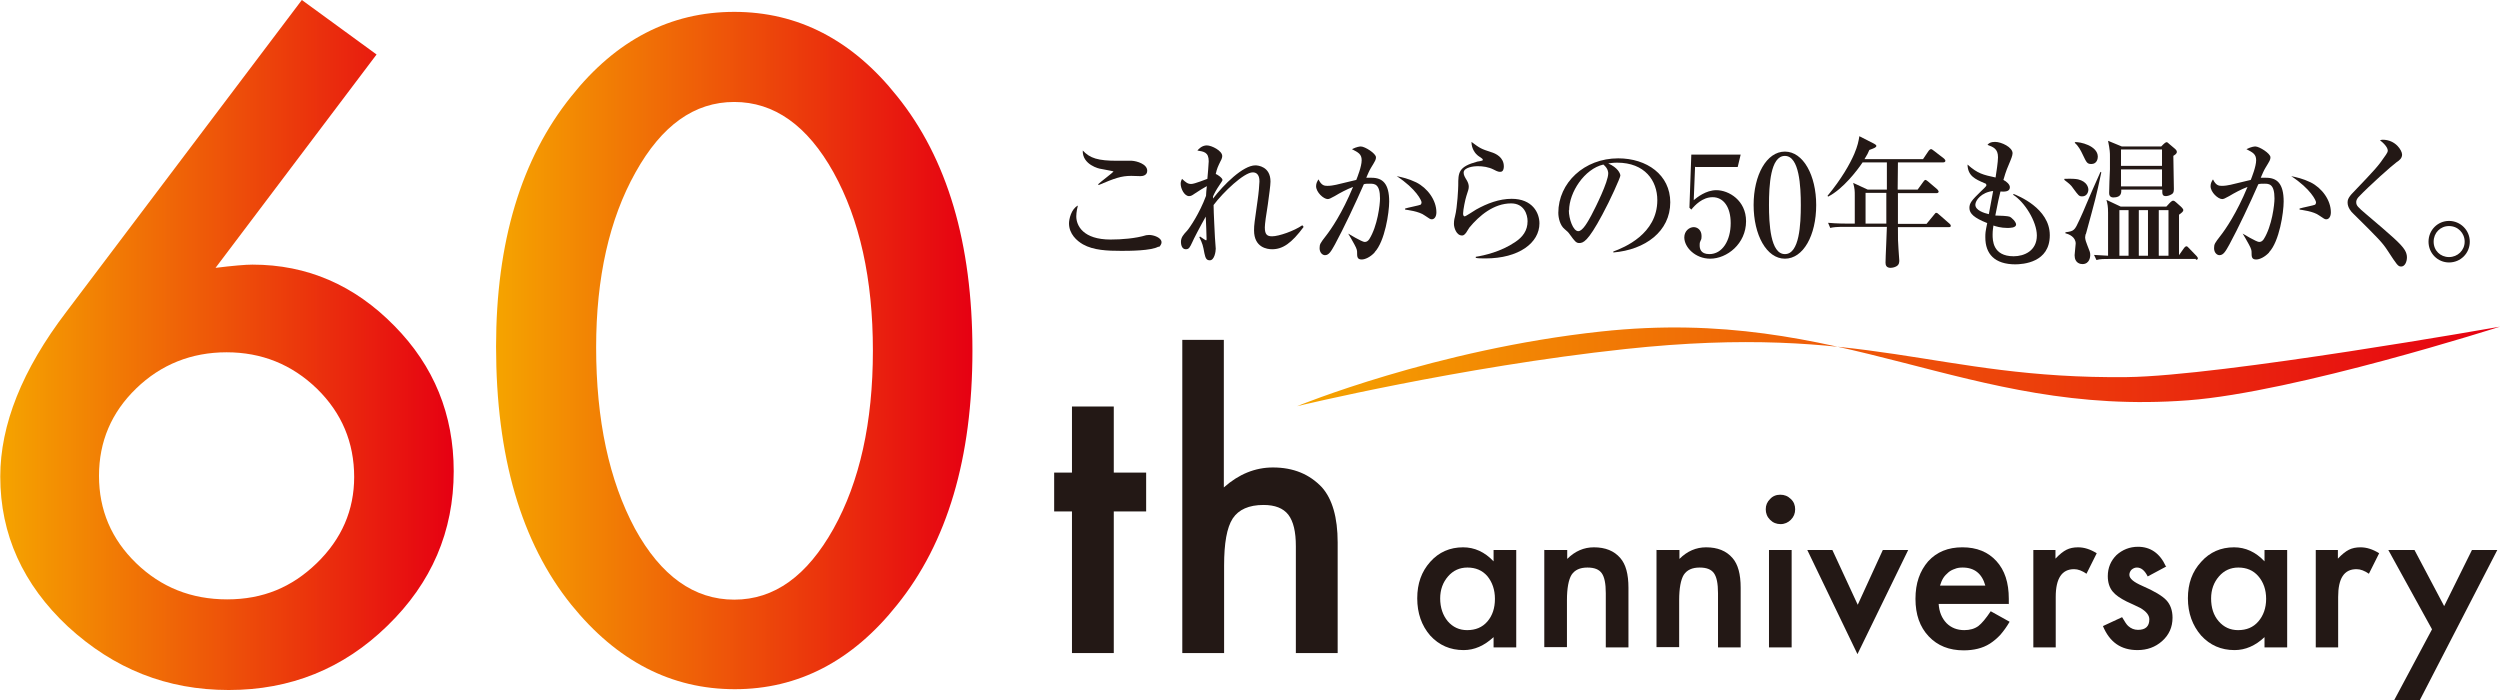 <?xml version="1.0" encoding="UTF-8"?>
<svg id="_レイヤー_2" data-name="レイヤー 2" xmlns="http://www.w3.org/2000/svg" xmlns:xlink="http://www.w3.org/1999/xlink" viewBox="0 0 92.68 25.96">
  <defs>
    <style>
      .cls-1 {
        fill: url(#linear-gradient-2);
      }

      .cls-2 {
        fill: url(#linear-gradient-3);
      }

      .cls-3 {
        fill: #231815;
      }

      .cls-4 {
        fill: url(#linear-gradient);
      }
    </style>
    <linearGradient id="linear-gradient" x1="48.08" y1="13.59" x2="92.68" y2="13.59" gradientUnits="userSpaceOnUse">
      <stop offset="0" stop-color="#f5a400"/>
      <stop offset="1" stop-color="#e60012"/>
    </linearGradient>
    <linearGradient id="linear-gradient-2" x1="0" y1="12.78" x2="16.81" y2="12.78" xlink:href="#linear-gradient"/>
    <linearGradient id="linear-gradient-3" x1="18.39" y1="13" x2="36.04" y2="13" xlink:href="#linear-gradient"/>
  </defs>
  <g id="_レイヤー_1-2" data-name="レイヤー 1">
    <g>
      <g>
        <g>
          <path class="cls-3" d="M55.37,20.39h.84v3.61h-.84v-.38c-.35.32-.71.48-1.11.48-.5,0-.91-.18-1.24-.54-.32-.37-.48-.83-.48-1.38s.16-.99.48-1.35c.32-.36.73-.54,1.22-.54.42,0,.8.17,1.13.52v-.42ZM53.39,22.18c0,.35.1.63.28.85.19.22.43.33.72.33.31,0,.56-.1.75-.32.19-.22.28-.5.28-.84s-.1-.62-.28-.84c-.19-.22-.44-.32-.74-.32-.29,0-.53.11-.72.33-.19.22-.29.49-.29.82Z"/>
          <path class="cls-3" d="M57.26,20.39h.84v.33c.29-.29.62-.43.99-.43.42,0,.75.13.98.4.2.23.3.59.3,1.1v2.21h-.84v-2.01c0-.36-.05-.6-.15-.74-.1-.14-.27-.21-.53-.21-.28,0-.47.09-.59.27-.11.18-.17.5-.17.94v1.74h-.84v-3.61Z"/>
          <path class="cls-3" d="M61.42,20.39h.84v.33c.29-.29.62-.43.99-.43.42,0,.75.13.98.4.2.23.3.59.3,1.1v2.21h-.84v-2.01c0-.36-.05-.6-.15-.74-.1-.14-.27-.21-.53-.21-.28,0-.47.09-.59.27-.11.18-.17.5-.17.94v1.74h-.84v-3.61Z"/>
          <path class="cls-3" d="M65.46,18.88c0-.15.05-.27.16-.38.1-.11.23-.16.38-.16s.28.05.39.16c.11.1.16.23.16.38s-.05.28-.16.39c-.1.1-.23.16-.38.16s-.28-.05-.39-.16c-.11-.11-.16-.24-.16-.39ZM66.42,20.39v3.61h-.84v-3.61h.84Z"/>
          <path class="cls-3" d="M67.93,20.39l.94,2.03.93-2.03h.94l-1.88,3.86-1.86-3.86h.93Z"/>
          <path class="cls-3" d="M74.46,22.39h-2.59c.02.3.12.53.29.71.17.17.39.26.66.26.21,0,.38-.05.52-.15.13-.1.28-.28.46-.55l.7.39c-.11.19-.22.34-.34.48-.12.13-.25.24-.39.33-.14.09-.29.15-.45.19-.16.04-.34.06-.52.06-.54,0-.97-.17-1.3-.52-.33-.35-.49-.81-.49-1.39s.16-1.03.47-1.39c.32-.35.74-.52,1.27-.52s.95.17,1.26.51c.31.34.46.8.46,1.4v.2ZM73.6,21.71c-.12-.44-.4-.67-.84-.67-.1,0-.2.01-.29.05-.09.03-.17.07-.24.13-.07.06-.14.13-.19.21-.05.08-.09.18-.12.28h1.68Z"/>
          <path class="cls-3" d="M75.37,20.39h.83v.32c.15-.16.29-.27.41-.33.12-.06.26-.09.43-.09.22,0,.45.07.69.22l-.38.76c-.16-.11-.31-.17-.46-.17-.45,0-.68.34-.68,1.03v1.87h-.83v-3.61Z"/>
          <path class="cls-3" d="M80.31,21l-.69.37c-.11-.22-.24-.33-.4-.33-.08,0-.14.03-.2.08-.05.05-.08.12-.08.19,0,.14.16.27.48.41.44.19.74.37.89.53.15.16.23.38.23.65,0,.35-.13.64-.39.87-.25.22-.55.33-.91.33-.61,0-1.03-.29-1.28-.89l.71-.33c.1.17.17.28.23.33.1.09.22.14.36.14.28,0,.42-.13.42-.39,0-.15-.11-.29-.33-.42-.08-.04-.17-.08-.25-.12-.08-.04-.17-.08-.26-.12-.24-.12-.41-.24-.51-.36-.13-.15-.19-.35-.19-.58,0-.31.11-.57.32-.78.22-.2.49-.31.8-.31.46,0,.81.24,1.03.72Z"/>
          <path class="cls-3" d="M83.95,20.39h.84v3.61h-.84v-.38c-.34.32-.71.48-1.11.48-.5,0-.91-.18-1.24-.54-.32-.37-.49-.83-.49-1.38s.16-.99.49-1.35c.32-.36.73-.54,1.22-.54.42,0,.8.17,1.13.52v-.42ZM81.97,22.18c0,.35.09.63.28.85.19.22.43.33.72.33.31,0,.56-.1.75-.32.19-.22.29-.5.29-.84s-.1-.62-.29-.84c-.19-.22-.44-.32-.74-.32-.29,0-.53.11-.72.33-.19.22-.29.49-.29.82Z"/>
          <path class="cls-3" d="M85.84,20.39h.83v.32c.15-.16.29-.27.41-.33.12-.06.26-.09.43-.09.22,0,.45.07.69.22l-.38.76c-.16-.11-.31-.17-.46-.17-.46,0-.68.34-.68,1.03v1.87h-.83v-3.61Z"/>
          <path class="cls-3" d="M90.16,23.33l-1.62-2.94h.97l1.1,2.08,1.03-2.08h.94l-2.88,5.58h-.95l1.41-2.64Z"/>
        </g>
        <g>
          <path class="cls-3" d="M41.29,18.96v5.25h-1.55v-5.25h-.66v-1.44h.66v-2.45h1.55v2.45h1.2v1.44h-1.2Z"/>
          <path class="cls-3" d="M43.82,12.6h1.55v5.47c.55-.49,1.16-.74,1.82-.74.76,0,1.36.25,1.82.74.38.43.58,1.11.58,2.04v4.1h-1.55v-3.96c0-.54-.09-.92-.28-1.17-.19-.24-.49-.36-.92-.36-.54,0-.92.17-1.14.5-.22.34-.32.92-.32,1.75v3.24h-1.55v-11.61Z"/>
        </g>
        <path class="cls-4" d="M81.12,14.84c-8.31.63-12.72-3.53-21.77-2.55-6.14.66-11.27,2.77-11.27,2.77,0,0,6.03-1.46,12.17-2.12,9.04-.97,11.41,1.12,18.6,1.04,3.49-.04,13.83-1.87,13.83-1.87,0,0-7.59,2.43-11.56,2.73Z"/>
      </g>
      <g>
        <path class="cls-3" d="M42.95,9.14c-.26.16-1.11.16-1.38.16-.51,0-1.03-.02-1.42-.24-.23-.13-.52-.39-.52-.78,0-.15.08-.53.33-.66-.06.22-.06.38-.06.4,0,.35.26.86,1.27.86.41,0,.93-.04,1.32-.16.04,0,.06-.01.11-.01.17,0,.46.1.46.27,0,.09-.07.16-.1.18ZM42.28,6.53c-.05,0-.29-.01-.34-.01-.38,0-.62.09-1.21.34l-.02-.03c.08-.08.57-.45.57-.47s-.4-.08-.47-.1c-.05,0-.69-.15-.67-.68.27.29.57.38,1.28.38.09,0,.47,0,.54,0,.18.01.57.12.57.37,0,.18-.18.2-.25.2Z"/>
        <path class="cls-3" d="M48.33,8.41c-.45.61-.78.83-1.17.83-.18,0-.67-.06-.67-.7,0-.22.02-.3.13-1.1.04-.27.07-.61.07-.71,0-.08,0-.34-.25-.34-.32,0-1.09.73-1.45,1.21,0,.27.05,1.17.05,1.2,0,.03.03.41.03.42,0,.11-.05.43-.22.43-.12,0-.16-.07-.2-.26-.05-.28-.07-.36-.19-.6l.03-.02s.2.14.22.14c.02,0,.02-.03.02-.06s-.02-.69-.03-.82c-.2.35-.46.85-.5.95-.09.19-.12.26-.24.26-.16,0-.18-.2-.18-.27,0-.17.09-.27.23-.42.09-.1.46-.64.7-1.29.01-.17.01-.19.03-.36-.2.11-.22.13-.47.29-.07.05-.12.08-.19.08-.17,0-.31-.27-.31-.46,0-.08.03-.14.05-.18.14.13.21.19.34.19s.56-.18.6-.19c.01-.13.05-.55.05-.65,0-.34-.18-.36-.42-.4.05-.06.17-.19.35-.19s.57.2.57.39c0,.03,0,.09-.07.21-.09.19-.12.24-.17.46.03,0,.25.14.25.22,0,.03-.02.05-.19.31-.1.16-.14.26-.16.3,0,.03,0,.06,0,.08.39-.51,1.11-1.23,1.57-1.23.09,0,.56.04.56.6,0,.13-.05.5-.1.86-.06.36-.11.72-.11.84,0,.27.09.33.27.33.25,0,.82-.2,1.12-.41l.03.04Z"/>
        <path class="cls-3" d="M50.96,9.36c-.16.17-.35.26-.48.26-.17,0-.17-.11-.17-.27,0-.05,0-.11-.1-.29-.1-.19-.16-.28-.23-.4h0s.51.31.61.31c.07,0,.12-.03.17-.1.31-.49.4-1.29.4-1.51,0-.54-.2-.55-.37-.55-.09,0-.18,0-.23.02-.31.71-.75,1.64-1.07,2.23-.14.25-.22.4-.37.4-.09,0-.2-.09-.2-.26,0-.15.03-.19.23-.45.19-.24.61-.85,1.01-1.82-.24.09-.48.22-.68.34-.16.09-.21.11-.26.11-.15,0-.43-.25-.43-.48,0-.11.05-.19.09-.25.11.23.22.24.33.24.12,0,.22-.02.32-.04.12-.03.64-.15.75-.18.04-.1.2-.5.2-.73s-.13-.29-.36-.41c.18-.09.29-.1.33-.1.15,0,.56.26.56.4,0,.09-.02.12-.19.4-.05.08-.12.24-.17.36.04,0,.11,0,.2,0,.4,0,.65.21.65.88,0,.41-.16,1.48-.54,1.88ZM53.08,8.13c-.06,0-.08-.02-.26-.14-.21-.16-.67-.21-.73-.22v-.04c.09-.03.54-.12.57-.14.03-.02.04-.06.04-.09,0-.06-.19-.49-.92-.97.19.04.43.09.72.23.42.21.75.66.75,1.11,0,.17-.08.26-.17.26Z"/>
        <path class="cls-3" d="M55.09,9.58c-.17,0-.29,0-.38-.02v-.04c.32-.05.93-.19,1.45-.54.29-.19.47-.43.47-.78,0-.25-.13-.66-.61-.66-.64,0-1.18.45-1.55.9-.02.03-.1.16-.12.19-.07.09-.11.1-.15.1-.21,0-.3-.29-.3-.43s.03-.24.04-.28c.09-.35.12-1.06.12-1.15,0-.47,0-.69.71-.88.03,0,.17-.03.19-.04,0,0,.01-.02.01-.03,0-.03-.02-.04-.18-.15-.08-.06-.24-.24-.24-.51.32.24.36.26.73.38.17.05.47.19.47.53,0,.08-.02.2-.13.2-.05,0-.09,0-.24-.08-.19-.1-.41-.13-.61-.13-.12,0-.51.04-.51.24,0,.09.04.16.12.29.04.07.07.15.07.23,0,.08-.02.14-.09.35-.04.12-.12.51-.12.64,0,.03,0,.11.06.11.04,0,.35-.21.42-.25.41-.23.86-.4,1.32-.4.77,0,1.03.52,1.03.91,0,.72-.76,1.3-2,1.3Z"/>
        <path class="cls-3" d="M59.82,9.32c.38-.14,1.62-.64,1.62-1.9,0-.72-.46-1.39-1.49-1.39-.16,0-.26.02-.33.03.35.15.45.37.45.45,0,.07-.38.92-.67,1.45-.54,1.01-.71,1.05-.86,1.05-.11,0-.17-.08-.33-.3-.07-.1-.09-.12-.21-.22-.16-.13-.23-.4-.23-.6,0-1.11.96-2.02,2.22-2.02,1.06,0,1.93.61,1.93,1.63,0,1.08-.93,1.76-2.11,1.86v-.04ZM58.16,7.79c0,.33.16.78.35.78.17,0,.37-.38.48-.58.17-.32.63-1.25.63-1.56,0-.04,0-.18-.18-.33-.7.16-1.27,1.03-1.27,1.7Z"/>
        <path class="cls-3" d="M62.84,6.17l-.05,1.25c.12-.1.45-.37.84-.37.46,0,1.1.38,1.1,1.15,0,.84-.71,1.39-1.33,1.39-.55,0-.96-.42-.96-.79,0-.24.19-.38.35-.38.13,0,.29.1.29.33,0,.07,0,.11-.04.18-.02.05-.03.06-.03.16,0,.11.02.33.36.33.48,0,.79-.5.79-1.15,0-.6-.27-.96-.67-.96-.38,0-.66.3-.79.46l-.07-.07.07-1.97h1.83l-.11.46h-1.57Z"/>
        <path class="cls-3" d="M67.33,7.6c0,1.13-.48,1.99-1.16,1.99s-1.16-.88-1.16-1.99.48-1.98,1.16-1.98,1.16.88,1.16,1.98ZM65.58,7.6c0,.69.05,1.82.59,1.82s.59-1.1.59-1.82c0-.68-.05-1.82-.59-1.82s-.59,1.1-.59,1.82Z"/>
        <path class="cls-3" d="M71.09,7.03l.21-.29c.05-.07.07-.07.08-.07.03,0,.07.04.1.06l.34.29s.05.06.05.08c0,.05-.05.06-.08.06h-1.43c0,.11,0,.18,0,.24,0,.14,0,.78,0,.9h1.06l.28-.34c.05-.07.06-.07.08-.07.04,0,.08.04.1.06l.39.34s.05.04.05.08c0,.05-.04.05-.08.05h-1.88c0,.45,0,.55.02.8,0,.07.03.37.03.43,0,.07,0,.17-.12.23-.08.04-.16.05-.2.05-.16,0-.19-.1-.19-.19,0-.21.05-1.14.05-1.33h-1.54c-.32,0-.43.01-.56.04l-.08-.19c.32.03.68.03.73.03h.26c0-.13,0-.86,0-1.04,0-.17,0-.25-.06-.47l.54.25h.71v-1.01h-.9c-.18.27-.72.99-1.28,1.27l-.02-.03c.52-.63.83-1.18.99-1.55.13-.31.16-.47.19-.66l.55.28c.05.03.08.05.08.08,0,.06-.1.09-.26.15-.04.1-.08.18-.18.34h2.17l.21-.31s.05-.06.08-.06c.03,0,.04,0,.1.05l.39.3s.05.05.05.08c0,.05-.05.06-.08.06h-1.68c0,.33-.01.77-.01,1.01h.73ZM69.93,8.29c0-.16,0-.96,0-1.14h-.77v1.14h.76Z"/>
        <path class="cls-3" d="M74.72,9.8c-.78,0-1.12-.39-1.12-1,0-.16,0-.19.07-.53-.48-.19-.66-.35-.66-.56,0-.18.08-.28.43-.62.06-.06.2-.18.2-.22,0-.05-.03-.07-.07-.08-.35-.15-.62-.27-.63-.69.38.34.58.38,1.04.48.03-.19.09-.58.09-.75,0-.32-.18-.38-.39-.46.05-.06.11-.11.28-.11.24,0,.65.2.65.42,0,.09-.07.25-.09.3-.09.21-.15.34-.25.69.12.06.24.17.24.27,0,.17-.19.17-.35.16-.03.11-.12.51-.19.89.18,0,.47.02.52.04.09.03.25.2.25.29,0,.13-.23.13-.33.13-.23,0-.43-.06-.51-.09-.01.08-.03.18-.03.34,0,.2,0,.8.78.8.39,0,.86-.2.86-.77,0-.52-.46-1.25-.88-1.51l.02-.03c.14.06,1.34.52,1.34,1.53s-.98,1.08-1.3,1.08ZM73.23,7.59c0,.21.33.31.5.35l.16-.86c-.44.05-.66.35-.66.51Z"/>
        <path class="cls-3" d="M77.19,7.28c-.12,0-.14-.04-.32-.28-.1-.15-.16-.19-.34-.33v-.04c.29-.01.41,0,.51.02.33.08.38.3.38.38,0,.1-.06.25-.23.25ZM77.32,8.68s-.02.08-.02.12c0,.07.04.2.08.29.09.23.11.26.11.37,0,.05-.02.33-.29.33-.06,0-.29-.02-.29-.33,0-.07.04-.37.04-.43,0-.24-.24-.35-.38-.38v-.04c.33-.04.34-.07.53-.48.08-.18.17-.37.24-.55.02-.05.39-.91.53-1.21l.03.02c-.2.94-.21.96-.57,2.28ZM77.53,6.08c-.16,0-.18-.06-.32-.35-.07-.15-.16-.32-.29-.43v-.03c.18-.02.85.13.85.54,0,.07-.03.27-.24.27ZM81.41,9.6h-3.13c-.32,0-.43,0-.56.04l-.09-.19c.08,0,.25.02.52.03v-1.59c0-.24-.02-.33-.06-.48l.53.25h1.69l.12-.13s.08-.09.13-.09c.04,0,.08.03.11.06l.18.16s.09.08.09.13-.06.1-.16.17v1.5l.19-.27s.05-.06.08-.06c.04,0,.06.03.09.06l.29.3s.05.06.05.08c0,.05-.04.06-.08.06ZM80.57,5.77c0,.2.02,1.07.02,1.24,0,.12-.03.16-.08.19-.09.06-.19.07-.22.07-.14,0-.13-.1-.13-.24h-1.52c0,.09.02.29-.29.29-.03,0-.16,0-.16-.16,0-.14.02-.75.03-.88,0-.05,0-.34,0-.47,0-.16,0-.23-.07-.59l.51.21h1.46l.08-.08s.08-.08.12-.08c.03,0,.07.04.09.06l.19.16c.06.05.1.09.1.14,0,.07-.07.11-.15.16ZM78.91,7.79h-.34v1.69h.34v-1.69ZM80.15,5.54h-1.52v.61h1.52v-.61ZM80.15,6.28h-1.52v.63h1.52v-.63ZM79.63,7.79h-.34v1.69h.34v-1.69ZM80.39,7.79h-.36v1.69h.36v-1.69Z"/>
        <path class="cls-3" d="M84.12,9.36c-.16.17-.35.26-.48.26-.17,0-.17-.11-.17-.27,0-.05,0-.11-.1-.29-.1-.19-.16-.28-.23-.4h0s.51.31.61.31c.07,0,.12-.03.17-.1.31-.49.4-1.29.4-1.51,0-.54-.2-.55-.37-.55-.09,0-.18,0-.23.02-.31.71-.75,1.64-1.07,2.23-.14.25-.22.4-.37.4-.09,0-.2-.09-.2-.26,0-.15.03-.19.23-.45.19-.24.61-.85,1.01-1.82-.24.09-.48.22-.68.34-.16.09-.21.11-.26.11-.15,0-.43-.25-.43-.48,0-.11.05-.19.09-.25.11.23.22.24.33.24.12,0,.22-.02.32-.04.12-.03.64-.15.75-.18.04-.1.2-.5.2-.73s-.13-.29-.36-.41c.18-.09.29-.1.33-.1.15,0,.56.26.56.4,0,.09-.02.12-.19.4-.05.08-.12.24-.17.36.04,0,.11,0,.2,0,.4,0,.65.21.65.88,0,.41-.16,1.48-.54,1.88ZM86.24,8.13c-.06,0-.08-.02-.26-.14-.21-.16-.67-.21-.73-.22v-.04c.09-.03.54-.12.57-.14.03-.02.04-.06.04-.09,0-.06-.19-.49-.92-.97.19.04.43.09.72.23.42.21.75.66.75,1.11,0,.17-.08.26-.17.26Z"/>
        <path class="cls-3" d="M89.01,9.88c-.11,0-.15-.06-.49-.58-.2-.31-.34-.45-1.28-1.38-.08-.07-.21-.23-.21-.41,0-.08.01-.18.21-.38.83-.87.91-.95,1.21-1.39.04-.06.07-.11.07-.16,0-.04-.03-.18-.29-.38.04-.01.06-.02.1-.02.48,0,.72.4.72.55,0,.13-.09.21-.2.28-.18.13-1,.86-1.42,1.3-.06.07-.08.13-.08.18,0,.13.05.18.38.46.93.79,1.28,1.09,1.42,1.32.06.1.08.19.08.27,0,.17-.08.34-.21.34Z"/>
        <path class="cls-3" d="M90.79,9.73c-.42,0-.76-.34-.76-.77s.34-.77.76-.77.77.34.77.77-.34.77-.77.77ZM90.79,8.38c-.32,0-.57.25-.57.58s.25.57.57.57.58-.25.58-.57-.25-.58-.58-.58Z"/>
      </g>
    </g>
    <g>
      <path class="cls-1" d="M11.19,0l2.77,2.02-5.97,7.91c.32-.04.6-.07.83-.09.23-.02.41-.03.54-.03,2.03,0,3.78.76,5.26,2.27,1.47,1.49,2.2,3.29,2.2,5.39,0,2.23-.82,4.14-2.46,5.73-1.63,1.59-3.59,2.38-5.88,2.38s-4.25-.78-5.96-2.35c-1.67-1.56-2.51-3.42-2.51-5.56,0-1.92.81-3.96,2.45-6.11L11.19,0ZM13.13,17.69c0-1.29-.46-2.38-1.38-3.28-.93-.9-2.05-1.35-3.35-1.35s-2.43.45-3.35,1.34c-.92.89-1.38,1.97-1.38,3.24s.46,2.35,1.38,3.24c.92.89,2.04,1.34,3.37,1.34s2.4-.45,3.32-1.34c.93-.9,1.39-1.97,1.39-3.2Z"/>
      <path class="cls-2" d="M18.39,12.85c0-3.87.93-6.97,2.79-9.28,1.66-2.09,3.68-3.13,6.04-3.13s4.38,1.04,6.04,3.13c1.86,2.31,2.79,5.45,2.79,9.43s-.93,7.11-2.79,9.42c-1.66,2.09-3.67,3.13-6.02,3.13s-4.37-1.04-6.06-3.13c-1.86-2.31-2.79-5.5-2.79-9.58ZM22.1,12.87c0,2.7.48,4.94,1.44,6.73.96,1.75,2.19,2.63,3.68,2.63s2.7-.88,3.68-2.63c.97-1.74,1.46-3.94,1.46-6.6s-.49-4.86-1.46-6.61c-.97-1.74-2.2-2.61-3.68-2.61s-2.69.87-3.66,2.61c-.97,1.73-1.46,3.9-1.46,6.49Z"/>
    </g>
  </g>
</svg>